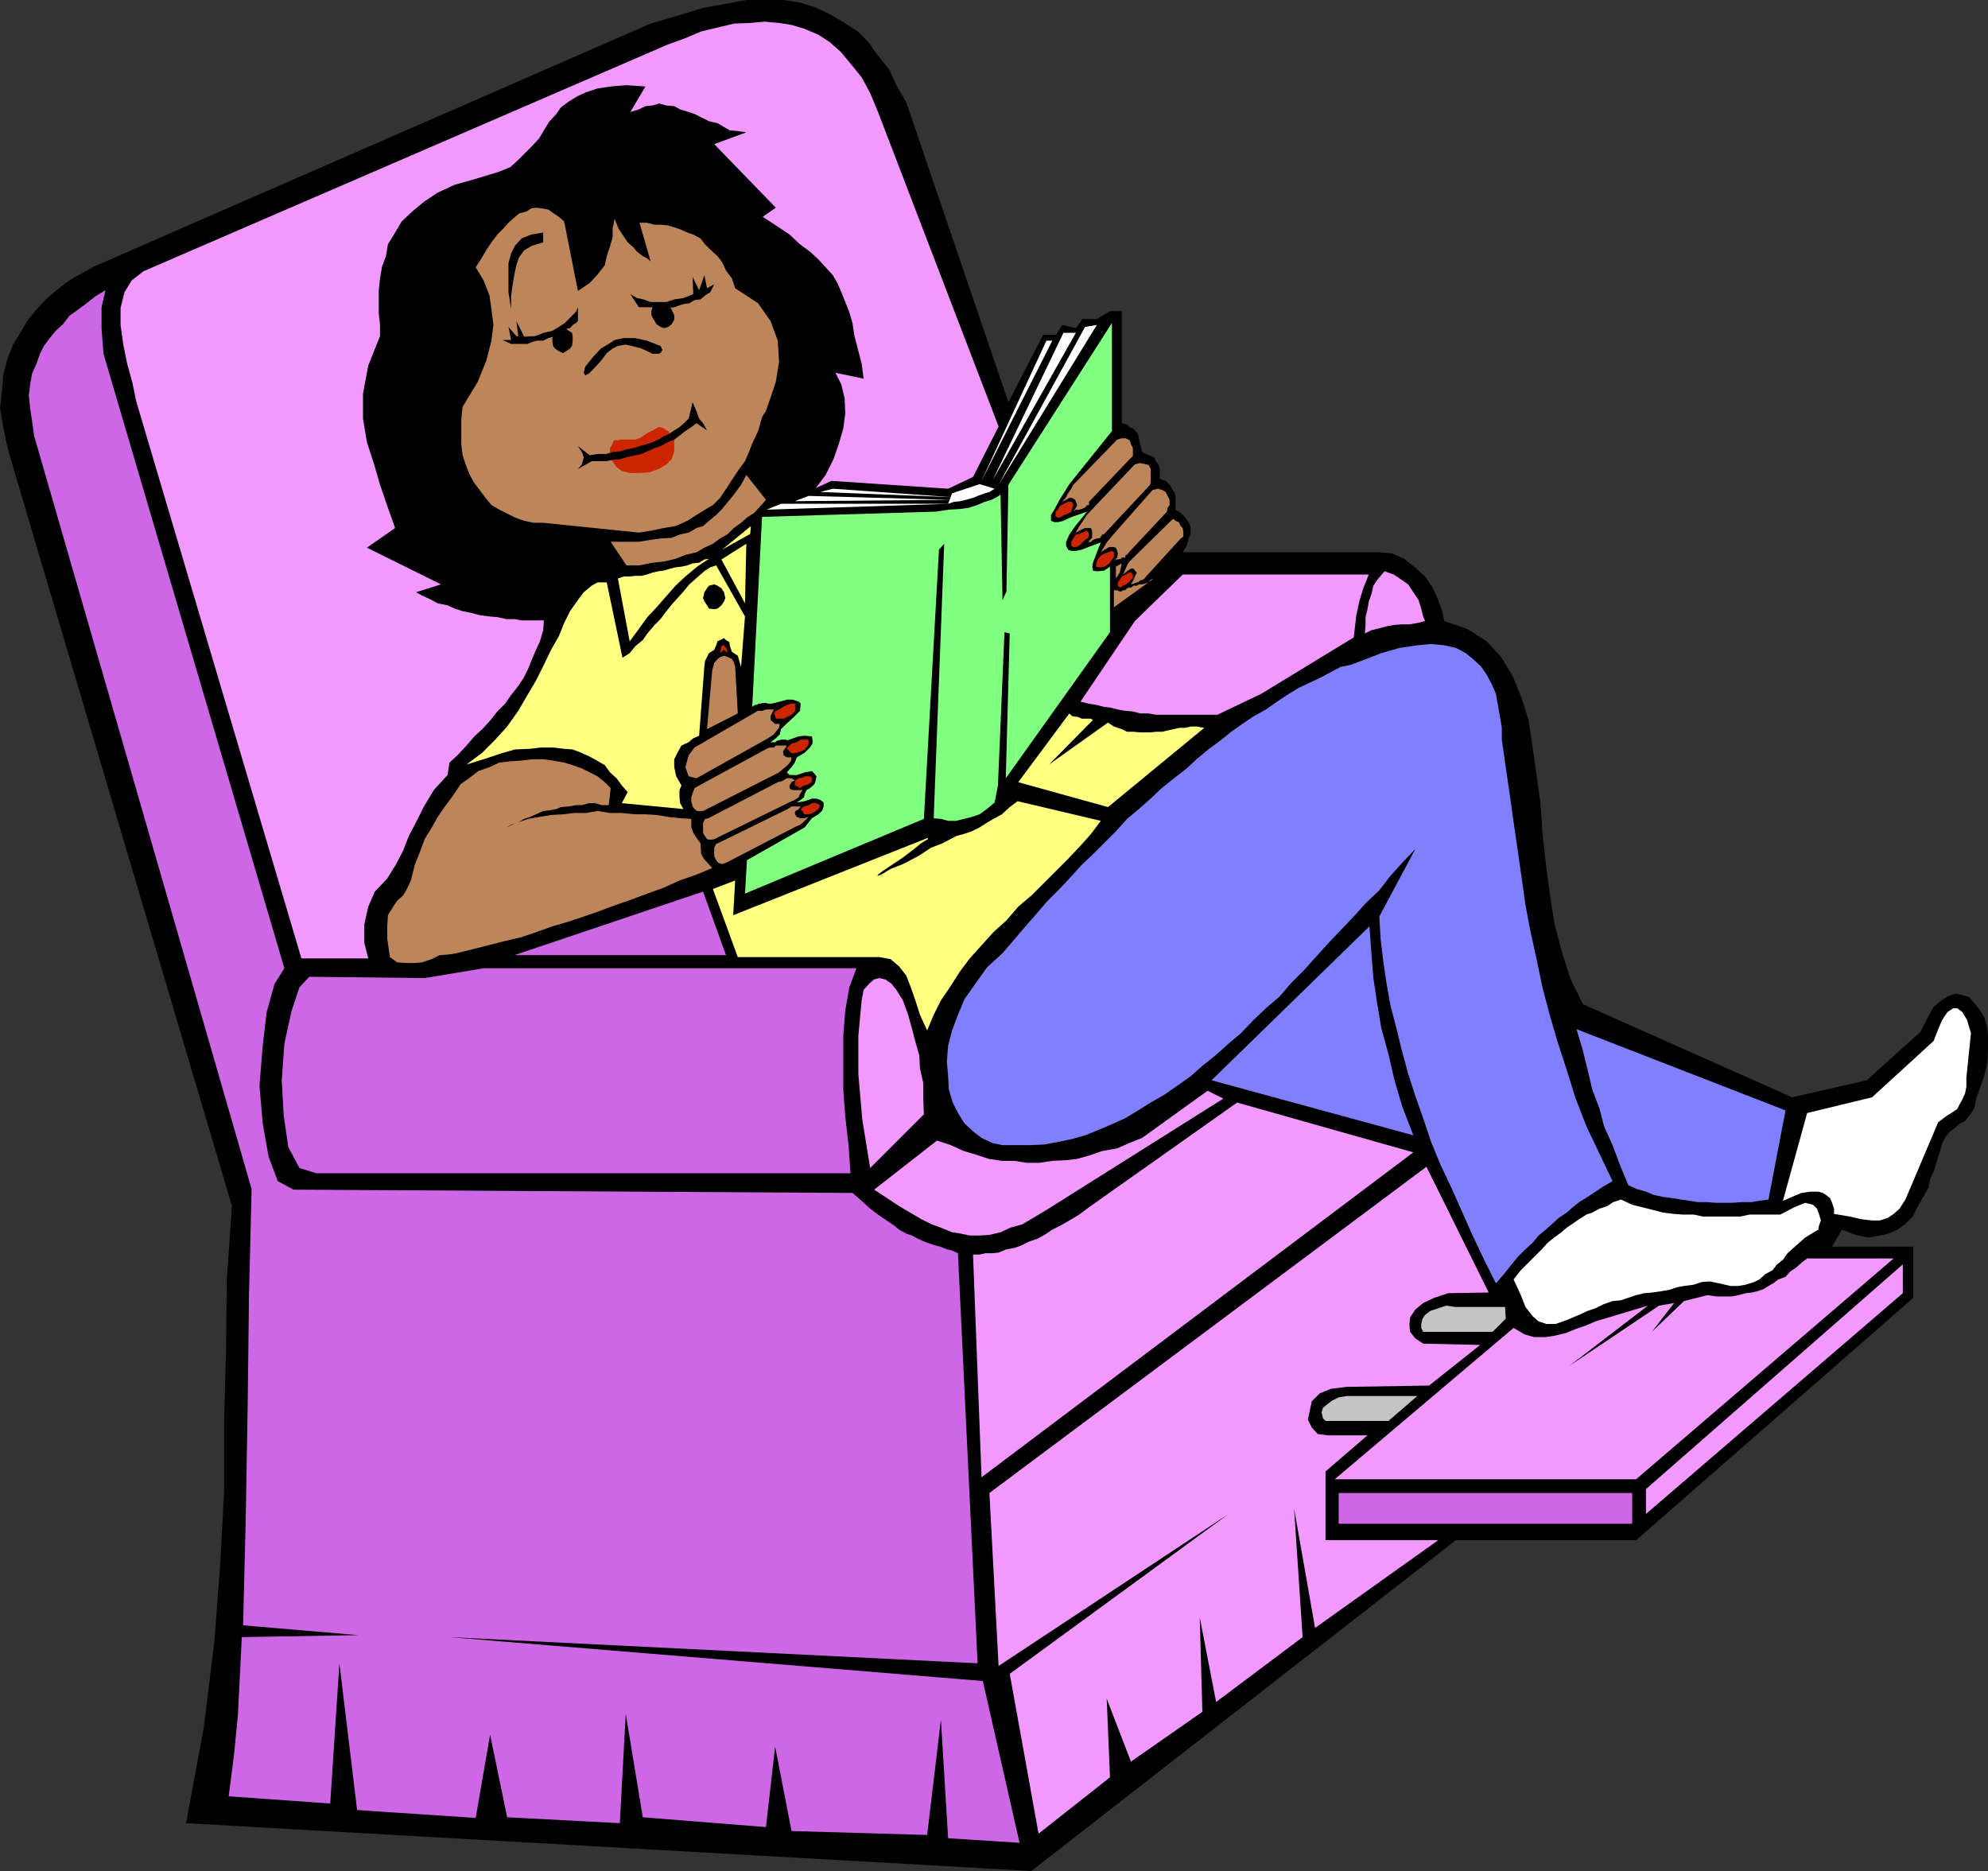 <?xml version="1.0" encoding="UTF-8" standalone="no"?>
<svg
   version="1.0"
   width="129.724mm"
   height="122.096mm"
   id="svg66"
   sodipodi:docname="Reading Book 3.wmf"
   xmlns:inkscape="http://www.inkscape.org/namespaces/inkscape"
   xmlns:sodipodi="http://sodipodi.sourceforge.net/DTD/sodipodi-0.dtd"
   xmlns="http://www.w3.org/2000/svg"
   xmlns:svg="http://www.w3.org/2000/svg">
  <rect width="100%" height="100%" fill="#333333" stroke="none"/>
  <sodipodi:namedview
     id="namedview66"
     pagecolor="#ffffff"
     bordercolor="#000000"
     borderopacity="0.25"
     inkscape:showpageshadow="2"
     inkscape:pageopacity="0.0"
     inkscape:pagecheckerboard="0"
     inkscape:deskcolor="#d1d1d1"
     inkscape:document-units="mm" />
  <defs
     id="defs1">
    <pattern
       id="WMFhbasepattern"
       patternUnits="userSpaceOnUse"
       width="6"
       height="6"
       x="0"
       y="0" />
  </defs>
  <path
     style="fill:#000000;fill-opacity:1;fill-rule:evenodd;stroke:none"
     d="M 3.232,115.205 1.778,110.034 0.808,105.349 0,100.663 0.485,96.3 0.808,92.584 1.778,88.706 l 1.454,-3.716 1.778,-2.908 1.939,-3.232 2.101,-2.585 2.262,-2.424 2.424,-2.101 2.424,-1.939 2.262,-1.454 2.747,-1.454 1.939,-1.131 L 160.469,5.817 167.094,3.878 173.397,1.939 178.891,0.969 184.062,0 h 4.848 4.363 l 4.202,0.646 3.878,1.293 3.717,1.777 3.232,1.939 3.232,2.101 2.586,2.585 2.424,3.393 2.747,3.393 1.778,3.878 2.424,4.201 25.21,74.002 8.565,-16.642 h 3.232 l 1.454,-2.424 3.394,0.808 1.616,-2.262 h 3.555 l 3.232,-1.939 h 2.909 v 27.63 l 1.293,0.323 0.646,0.646 0.808,0.323 0.485,0.485 0.808,0.969 0.162,0.969 0.323,1.454 0.485,1.939 0.97,0.485 1.131,0.485 0.808,0.323 0.485,0.969 0.646,0.808 0.323,1.131 v 0.969 1.454 l 1.454,0.485 0.97,0.969 0.485,0.808 0.808,1.293 0.162,0.969 v 1.131 0.969 0.969 l 1.293,0.808 0.97,0.969 0.97,1.293 0.485,1.131 v 1.777 l -0.485,1.131 -0.485,1.777 -0.97,1.616 h 48.48 l 3.232,0.323 2.909,1.293 2.424,1.939 2.747,2.424 1.939,2.908 1.293,2.908 0.97,2.747 0.485,2.424 5.656,1.939 4.848,3.07 3.555,3.878 2.909,4.847 2.101,5.17 1.778,5.655 0.97,6.625 0.97,6.786 0.97,6.948 0.485,7.271 0.808,7.433 0.97,7.433 1.131,7.271 1.778,6.948 2.262,7.109 3.07,6.14 51.55,22.944 18.422,-4.201 13.251,-11.957 1.616,-3.232 1.616,-2.908 1.939,-1.616 1.454,-0.969 1.939,-0.646 1.778,0.323 1.616,0.485 1.293,1.454 1.293,1.616 1.131,1.777 0.808,2.747 0.162,2.424 v 2.908 l -0.162,3.393 -0.808,3.232 -1.131,3.232 -0.808,2.262 -0.485,2.424 -0.97,1.454 -1.293,1.616 -1.454,0.808 -1.131,0.969 -1.293,0.969 -0.97,1.293 -0.808,1.454 -0.485,1.939 -0.646,1.939 -0.808,2.747 -0.97,2.101 -0.485,2.262 -1.454,2.585 -1.293,2.262 -1.131,2.262 -1.778,1.777 -1.939,1.454 -2.262,0.969 -2.101,0.485 -2.909,0.485 -3.07,-0.646 -3.394,-1.293 -2.424,4.201 h 20.038 v 12.603 l -68.357,59.784 H 359.075 L 254.358,461.465 45.894,449.67 50.258,426.08 52.843,405.075 54.298,386.17 55.267,367.912 V 350.462 l 0.485,-17.289 0.162,-17.127 1.293,-18.581 z"
     id="path1" />
  <path
     style="fill:#cd67e6;fill-opacity:1;fill-rule:evenodd;stroke:none"
     d="M 8.403,107.449 7.918,103.894 7.434,100.663 7.11,97.593 7.434,94.846 7.918,92.099 l 0.97,-2.101 0.97,-2.747 0.97,-1.939 1.454,-1.939 1.454,-1.777 1.778,-1.616 1.616,-2.101 2.262,-1.616 1.939,-1.454 2.262,-1.777 2.424,-1.454 -0.97,4.201 v 5.332 l 0.485,6.14 1.939,6.625 42.662,144.935 -2.424,3.878 -1.939,6.948 -0.97,8.24 -0.808,9.856 0.808,9.371 1.454,8.24 2.262,5.978 3.878,2.1 137.845,0.808 2.262,1.939 2.101,1.939 1.939,1.454 2.101,1.454 1.939,1.293 1.131,0.969 1.778,0.969 1.454,0.485 1.454,0.808 1.454,0.646 1.293,0.485 1.454,0.485 1.293,0.323 1.616,0.646 1.293,0.323 1.454,0.646 4.848,101.148 -130.411,-6.463 131.704,10.826 9.05,39.91 -17.614,-1.131 -1.778,-29.246 -3.394,28.438 -33.451,-0.969 -4.04,-20.843 -2.262,19.874 -30.381,-2.424 -4.202,-25.529 -1.454,26.983 -27.795,-1.454 -4.202,-20.359 -3.555,20.52 -29.25,-1.939 -4.363,-36.193 -2.262,34.578 -25.048,-1.777 1.293,-10.018 0.97,-9.856 0.485,-9.371 0.485,-10.018 28.765,-0.485 -28.442,-2.424 0.646,-26.014 0.485,-27.953 0.323,-27.468 0.646,-26.176 z"
     id="path2" />
  <path
     style="fill:#f299ff;fill-opacity:1;fill-rule:evenodd;stroke:none"
     d="m 123.139,42.333 2.747,-1.131 1.939,-1.777 1.939,-1.939 1.454,-1.454 1.778,-1.939 1.131,-1.939 1.293,-2.101 1.778,-1.939 1.131,-1.616 1.939,-1.454 2.101,-1.293 2.101,-0.969 2.909,-0.969 3.232,-0.485 3.878,-0.323 4.686,0.323 -3.717,6.302 2.101,-0.646 1.616,-0.808 1.778,-0.162 1.616,-0.485 1.778,0.485 1.939,0.162 1.454,0.808 2.101,0.646 1.454,0.485 1.616,0.808 1.939,0.969 2.101,0.485 1.616,0.969 1.454,0.808 1.939,0.162 2.101,0.323 -7.918,2.908 15.19,15.673 -3.232,2.262 3.232,2.101 3.394,2.262 2.586,2.424 2.424,1.777 2.101,1.939 1.778,1.939 1.778,1.939 1.131,1.939 0.97,2.262 0.97,2.424 0.97,2.424 0.808,2.747 0.485,3.232 0.808,3.07 0.97,3.716 0.485,3.716 -6.949,-1.454 1.454,2.908 0.808,3.393 0.162,3.716 -0.485,3.716 -1.131,3.878 -1.293,3.716 -1.939,3.878 -2.424,3.232 3.878,-1.777 28.765,1.939 6.141,-2.908 6.302,-12.441 -29.734,-77.557 -1.939,-4.686 -2.101,-3.878 -2.747,-3.393 -2.424,-2.908 -2.747,-2.424 -2.747,-1.777 -3.394,-1.454 -3.232,-0.969 -3.07,-0.485 -3.555,-0.323 -3.555,0.323 -4.04,0.162 -4.04,0.969 -4.04,0.969 -4.202,1.777 -4.04,1.454 -129.28,55.906 -2.909,2.262 -1.778,2.908 -0.97,3.878 v 4.201 l 0.646,4.686 0.97,4.847 1.293,4.686 0.97,4.686 40.723,137.341 h 16.483 l -0.97,-3.878 v -4.524 l 0.97,-4.363 1.616,-3.716 3.07,-3.232 2.101,-3.393 1.778,-3.393 1.454,-3.716 1.778,-3.393 1.939,-3.878 2.424,-4.039 3.394,-3.716 0.485,-3.07 1.939,-1.777 2.262,-2.424 1.939,-2.262 1.939,-1.777 1.939,-2.101 1.778,-2.262 1.939,-1.939 1.454,-2.101 1.778,-2.262 1.293,-1.939 1.131,-2.262 0.97,-2.424 0.97,-2.262 0.97,-2.101 0.808,-2.747 0.162,-2.424 h -1.616 -1.778 -2.101 l -1.778,-0.323 h -1.939 l -2.262,-0.485 -1.939,-0.162 -2.424,-0.323 -1.778,-0.485 -2.424,-0.485 -1.939,-0.646 -1.778,-0.808 -2.424,-0.485 -1.778,-0.969 -2.101,-0.969 -1.454,-0.808 6.141,-1.939 -18.261,-9.048 6.949,-4.847 -1.778,-5.009 -1.939,-5.655 -1.454,-5.009 -1.778,-5.494 -0.97,-5.817 v -6.14 l 1.293,-6.948 2.909,-7.271 v -2.747 l -0.323,-2.908 v -2.747 -2.747 l 0.323,-3.07 0.485,-2.908 0.97,-2.585 0.485,-2.908 1.778,-2.908 1.616,-2.747 2.586,-2.424 2.909,-2.424 3.394,-2.262 4.202,-1.939 5.171,-1.454 z"
     id="path3" />
  <path
     style="fill:#bd855a;fill-opacity:1;fill-rule:evenodd;stroke:none"
     d="m 117.321,65.924 1.454,-2.262 1.131,-1.939 1.293,-1.939 1.454,-1.939 1.454,-1.454 1.293,-1.454 1.454,-1.293 1.131,-0.969 1.778,-0.485 1.293,-0.808 1.131,-0.162 1.293,0.162 1.778,0.323 1.131,0.808 1.454,0.969 1.293,1.131 3.394,17.127 2.909,-1.939 1.939,-2.101 1.778,-2.262 0.485,-2.262 0.808,-2.424 0.646,-2.262 v -2.101 l 0.485,-2.424 0.97,2.424 1.293,1.939 0.97,1.454 1.454,1.293 0.808,0.969 1.454,1.131 0.97,0.485 0.97,0.808 -2.747,-9.533 h 1.778 l 1.939,0.485 h 1.454 l 1.778,0.162 1.616,0.485 1.454,0.485 1.778,0.808 1.454,0.485 1.778,0.969 1.131,1.454 1.293,1.293 1.778,1.616 1.131,1.454 0.97,2.101 1.454,1.939 0.808,2.424 5.656,3.716 3.07,4.363 1.778,4.847 0.323,5.17 -0.808,5.009 -1.293,3.878 -1.131,3.232 -0.97,1.616 -0.97,3.393 -1.454,3.07 -0.808,2.101 -0.97,2.262 -1.454,1.939 -1.293,1.939 -1.454,2.262 -1.939,2.908 -1.778,1.777 -1.939,1.131 -2.101,1.293 -2.262,1.454 -2.909,1.293 -2.909,0.485 -3.07,0.646 -3.07,0.485 -23.594,-2.424 h -2.424 l -2.262,-0.485 -2.262,-0.808 -1.939,-0.969 -1.939,-0.969 -1.939,-1.131 -1.454,-1.777 -1.454,-1.939 -1.454,-1.939 -0.97,-1.777 -0.97,-2.424 -0.808,-2.424 -0.323,-2.747 v -2.747 -3.393 l 0.323,-3.07 3.717,-6.14 2.101,-5.17 1.293,-5.009 0.485,-3.878 -0.485,-3.878 -0.485,-3.393 -1.454,-3.716 z"
     id="path4" />
  <path
     style="fill:#000000;fill-opacity:1;fill-rule:evenodd;stroke:none"
     d="m 139.622,81.112 0.646,0.485 0.808,0.485 0.162,0.969 v 0.969 l -0.162,1.293 -0.485,0.646 -0.97,0.646 -0.808,0.485 -0.97,-0.485 -0.97,-0.646 -0.485,-0.646 -0.162,-1.293 v -0.162 -0.485 l 0.162,-0.323 -1.131,0.323 -1.293,0.646 h -1.454 l -1.293,0.323 -1.131,0.485 h -1.454 -1.293 -1.293 l -2.101,-0.969 h 2.101 l -0.646,-3.232 1.939,2.262 h 0.485 l -0.485,-3.716 1.939,3.878 2.747,-0.162 2.101,-0.808 2.101,-0.485 1.616,-0.969 1.454,-0.969 1.293,-1.293 1.454,-1.454 0.485,-1.131 v 3.393 l -0.485,0.485 -0.808,0.485 -0.646,0.808 z"
     id="path5" />
  <path
     style="fill:#000000;fill-opacity:1;fill-rule:evenodd;stroke:none"
     d="m 160.953,75.78 -0.323,0.969 v 0.969 l 0.323,0.646 0.485,0.808 0.485,0.808 0.97,0.646 0.97,0.323 0.97,-0.323 0.808,-0.646 0.646,-1.131 v -1.131 l -0.485,-0.969 -0.162,-0.485 -0.323,-0.323 h -0.485 l 1.454,-0.162 1.293,-0.485 1.131,-0.323 1.293,-0.162 1.293,-0.808 1.454,-0.162 1.131,-0.969 1.293,-0.808 0.97,-1.939 -1.778,0.969 -0.646,-3.232 -1.293,3.716 -1.616,-3.232 0.162,4.201 -2.424,0.969 -2.262,0.323 -1.939,0.646 h -1.939 -1.939 l -1.778,-0.646 -1.616,-0.323 -1.616,-0.969 2.101,3.232 h 0.97 0.646 0.97 z"
     id="path6" />
  <path
     style="fill:#000000;fill-opacity:1;fill-rule:evenodd;stroke:none"
     d="m 133.966,57.36 v 2.424 l -2.747,0.808 -1.939,1.131 -1.293,1.777 -0.646,1.939 -0.485,2.262 -0.485,2.908 -0.323,2.424 v 3.232 l -0.646,-4.201 v -3.716 -3.393 l 0.646,-2.424 0.97,-1.939 1.616,-1.777 2.424,-0.969 z"
     id="path7" />
  <path
     style="fill:#000000;fill-opacity:1;fill-rule:evenodd;stroke:none"
     d="m 144.309,90.483 1.939,-2.424 1.939,-2.101 1.939,-1.131 1.454,-0.969 2.262,-0.485 h 2.747 l 2.909,0.646 3.394,1.293 0.485,0.969 -0.485,0.808 -0.485,0.162 h -1.454 l -2.747,-1.293 -2.424,-0.646 -1.454,-0.323 -1.939,0.323 -1.293,0.646 -1.454,1.131 -1.454,1.939 -1.939,2.101 -0.97,0.969 -0.97,0.485 -0.323,-0.646 z"
     id="path8" />
  <path
     style="fill:#cc2600;fill-opacity:1;fill-rule:evenodd;stroke:none"
     d="m 166.286,108.095 v 3.232 l -0.646,1.939 -1.293,1.293 -1.939,1.131 -2.262,0.808 -2.424,0.162 h -2.424 l -1.939,-0.485 -1.293,-0.969 -1.939,-2.747 0.323,-0.969 v -0.969 l 0.646,-1.131 0.323,-0.808 h 0.646 0.485 l 0.323,-0.162 h 0.646 0.97 0.808 0.485 0.97 l 0.808,-0.323 h 0.162 l 0.808,-0.485 0.162,-0.162 0.485,-0.323 0.485,-0.323 1.293,-0.646 1.454,-0.808 h 0.162 0.323 l 0.808,0.323 0.646,0.485 0.485,0.162 0.485,0.808 0.485,0.323 z"
     id="path9" />
  <path
     style="fill:#000000;fill-opacity:1;fill-rule:evenodd;stroke:none"
     d="m 142.531,110.034 2.909,2.262 1.939,-0.323 h 2.101 l 1.616,-0.485 1.778,-0.162 1.616,-0.485 1.778,-0.323 1.454,-0.485 1.778,-0.485 1.454,-0.485 1.454,-0.646 1.293,-0.808 1.131,-0.485 1.454,-0.969 1.293,-0.808 1.131,-0.969 1.131,-1.131 0.97,-4.039 0.97,2.262 0.646,1.777 0.97,1.131 0.97,1.777 -2.586,-1.777 -1.293,0.969 -1.454,0.969 -1.454,1.131 -1.293,0.969 -1.616,0.646 -1.778,0.969 -1.454,0.485 -1.778,0.808 -1.454,0.646 -1.616,0.323 -2.101,0.485 -1.616,0.485 -1.778,0.162 -1.616,0.323 h -1.778 -1.778 l -3.394,1.939 0.97,-1.131 0.485,-1.777 -0.485,-1.293 z"
     id="path10" />
  <path
     style="fill:#bd855a;fill-opacity:1;fill-rule:evenodd;stroke:none"
     d="m 150.611,133.625 h 3.717 3.232 l 2.909,-0.485 2.424,-0.323 2.747,-0.162 1.939,-0.808 2.262,-0.485 1.939,-1.131 1.616,-0.485 1.454,-1.293 1.778,-1.454 1.454,-1.454 1.454,-1.777 1.454,-1.777 1.778,-2.424 1.293,-2.424 4.848,6.14 -1.293,1.454 -1.616,1.777 -1.778,1.131 -1.454,1.293 -1.778,1.293 -1.454,1.454 -1.939,1.131 -1.778,1.293 -2.101,0.969 -1.939,1.131 -2.747,0.646 -2.424,0.969 -2.747,0.646 -2.909,0.323 -3.232,0.646 h -3.232 z"
     id="path11" />
  <path
     style="fill:#ffff80;fill-opacity:1;fill-rule:evenodd;stroke:none"
     d="m 149.641,143.642 3.878,18.581 1.778,-1.131 1.454,-1.777 1.778,-1.454 1.131,-1.616 1.778,-2.1 1.454,-1.454 1.454,-1.939 1.293,-1.616 1.454,-1.616 1.454,-1.616 1.454,-1.777 1.293,-1.131 1.454,-1.293 1.131,-0.969 1.293,-0.808 1.454,-0.485 7.11,12.603 -0.97,12.441 -0.808,-2.747 -1.454,-0.969 -0.485,-1.454 -0.162,-0.969 -0.808,-0.485 -0.485,-0.485 -0.97,0.485 -0.646,0.323 -0.323,0.969 -0.485,1.131 -1.293,0.808 -0.485,0.969 -0.485,0.969 -0.162,1.293 -1.293,17.127 -1.454,0.646 -1.131,0.969 -1.778,0.808 -0.97,1.777 -0.808,1.616 v 1.939 l 0.485,2.262 1.293,2.262 -0.485,1.131 v 1.777 l 0.162,1.454 0.808,1.454 -15.19,-1.454 1.454,-2.747 -1.454,-1.616 -1.293,-1.777 -1.616,-1.454 -1.293,-1.777 -1.939,-1.131 -1.778,-0.969 -2.101,-0.969 -2.101,-0.808 -2.101,-0.162 -2.747,-0.323 h -2.909 l -2.747,0.323 -3.717,0.162 -3.394,0.969 -4.363,1.454 -4.202,1.293 3.878,-2.908 3.232,-3.232 2.909,-3.232 2.747,-3.878 2.262,-3.878 2.101,-3.555 1.939,-3.878 1.778,-3.716 1.939,-3.393 1.293,-3.232 1.454,-2.908 1.939,-2.747 1.454,-1.939 1.939,-1.616 1.454,-0.808 z"
     id="path12" />
  <path
     style="fill:#ffff80;fill-opacity:1;fill-rule:evenodd;stroke:none"
     d="m 152.389,142.673 1.454,-0.485 h 1.454 l 1.293,-0.162 h 1.616 l 1.293,-0.323 1.454,-0.485 1.454,-0.323 1.293,-0.162 1.616,-0.485 1.293,-0.323 1.454,-0.162 1.454,-0.323 1.293,-0.485 1.616,-0.162 1.293,-0.808 1.131,-0.162 -2.909,1.939 -2.909,2.424 -2.424,2.262 -2.262,2.585 -2.424,2.747 -2.262,2.424 -2.101,2.908 -2.262,3.07 z"
     id="path13" />
  <path
     style="fill:#bd855a;fill-opacity:1;fill-rule:evenodd;stroke:none"
     d="m 113.605,193.408 2.262,-1.616 2.101,-1.616 2.747,-0.969 2.424,-1.131 2.909,-0.323 2.586,-0.162 2.586,-0.323 h 2.747 l 2.424,0.323 2.747,0.485 2.101,0.646 2.262,0.808 1.939,0.969 1.939,0.969 1.778,1.454 1.454,1.454 -0.485,4.201 h -1.778 l -1.616,-0.485 h -1.454 l -1.778,0.485 h -1.454 l -1.778,0.323 -1.939,0.162 -1.131,0.485 -1.778,0.323 -1.454,0.162 -1.778,0.808 -1.454,0.646 -1.454,0.485 -1.454,0.808 -1.778,0.646 -1.131,0.646 2.424,-1.131 2.909,-0.969 2.747,-0.485 2.909,-0.485 2.909,-0.162 2.747,-0.323 h 2.909 l 2.909,-0.485 3.07,0.485 h 2.909 l 3.232,0.323 h 2.586 l 2.747,0.162 2.909,0.485 2.909,0.323 2.747,0.162 v 2.101 l 0.485,1.293 0.808,1.293 0.97,1.293 0.162,2.585 0.485,0.969 0.485,0.646 1.778,1.939 -3.878,1.616 -4.202,1.454 -3.878,1.777 -4.04,1.454 -3.878,1.454 -3.717,1.293 -4.363,1.616 -3.717,1.293 -3.878,1.293 -3.878,1.131 -4.04,1.454 -3.878,1.293 -4.202,0.969 -3.717,0.969 -3.878,0.969 -3.878,0.969 -1.939,0.323 -2.262,0.162 -1.939,0.969 -2.424,0.808 -1.778,0.162 h -1.939 l -2.424,-0.162 -1.778,-1.293 -0.646,-4.524 v -3.232 l 0.162,-2.585 1.293,-2.101 0.97,-1.454 1.454,-1.293 0.97,-1.616 0.97,-2.101 0.97,-3.878 1.293,-3.232 1.131,-3.07 1.778,-2.908 1.454,-2.585 1.778,-2.585 1.939,-2.585 z"
     id="path14" />
  <path
     style="fill:#80ff80;fill-opacity:1;fill-rule:evenodd;stroke:none"
     d="m 246.763,121.991 0.485,26.014 0.97,-2.101 0.485,-26.337 25.533,-39.91 V 106.318 l -10.504,13.088 -2.424,3.878 -1.293,2.424 -0.808,1.293 v 1.454 l 0.808,0.323 h 0.97 l 1.293,-0.323 0.97,-0.485 1.131,-0.485 3.717,-1.293 -2.909,3.555 -1.454,2.101 -0.808,1.777 v 0.969 l 0.485,0.969 0.808,0.323 h 1.131 l 1.454,-0.323 1.616,-0.646 3.07,-1.131 -0.97,2.424 -0.485,1.293 -0.485,1.293 -0.162,0.969 0.162,0.969 0.808,0.162 h 0.485 l 1.454,-0.162 1.454,-0.969 v 16.158 l -25.694,36.032 0.97,-35.709 -1.293,-0.323 -1.616,37.809 -0.808,4.201 -1.939,1.616 -1.778,1.293 -1.939,0.646 -1.939,0.485 -1.939,0.485 h -1.939 l -1.778,-0.485 -1.778,-0.162 2.586,-67.701 -1.293,1.454 -3.717,66.408 -44.117,18.42 0.485,-8.24 14.221,-8.079 1.778,-2.262 1.616,-0.969 0.97,-0.969 0.323,-0.969 v -0.969 l -0.808,-0.646 -0.97,-0.323 h -1.131 l -1.778,0.646 -1.939,0.323 0.97,-0.646 0.808,-0.646 0.162,-0.808 0.485,-0.969 0.808,-0.485 1.131,-0.969 0.323,-0.969 0.162,-0.969 -0.485,-0.646 -0.646,-0.646 -1.778,0.323 -1.939,0.646 h -1.778 l -0.646,-0.646 0.646,-0.808 0.485,-0.485 0.808,-1.131 0.485,-1.293 1.939,-1.131 1.293,-1.293 0.646,-0.969 V 182.421 l -0.162,-0.808 -1.778,-0.162 -1.454,0.162 -2.747,0.969 -0.485,-0.162 h -0.485 -0.646 l -0.485,0.162 h -0.323 l -0.646,0.485 h -0.323 -0.808 l 1.293,-0.969 0.97,-0.969 0.323,-1.293 1.131,-1.131 2.262,-2.101 1.293,-1.293 0.162,-1.777 -0.485,-0.485 -1.454,-0.485 h -1.454 l -1.778,0.485 -1.939,0.485 h -0.97 l -0.485,-0.162 h -0.808 l -0.485,0.162 h -0.485 l -0.485,0.323 h -0.485 l -0.646,0.485 2.424,-46.857 42.824,-1.293 3.232,-0.485 2.747,-0.162 2.262,-0.323 1.939,-0.646 1.939,-0.808 1.616,-0.485 1.293,-0.646 z"
     id="path15" />
  <path
     style="fill:#bd855a;fill-opacity:1;fill-rule:evenodd;stroke:none"
     d="m 175.659,165.294 0.485,-1.777 0.808,-0.969 0.646,-0.485 0.97,-0.323 0.97,0.323 0.97,0.485 0.485,0.808 0.323,1.131 0.646,11.472 -7.595,3.878 z"
     id="path16" />
  <path
     style="fill:#cc2600;fill-opacity:1;fill-rule:evenodd;stroke:none"
     d="m 179.537,161.093 -0.97,-0.808 -0.97,0.808 0.323,-1.777 0.646,-0.162 0.485,0.646 z"
     id="path17" />
  <path
     style="fill:#bd855a;fill-opacity:1;fill-rule:evenodd;stroke:none"
     d="m 171.296,184.36 15.352,-8.887 0.323,-0.162 h 0.646 0.485 l 0.808,-0.323 h 0.162 0.808 0.162 0.808 l -0.808,1.616 v 0.969 l 1.131,0.969 h 1.131 l -0.162,0.969 -0.808,0.969 -0.485,0.646 -1.454,0.969 -17.614,9.856 -1.939,-0.485 -0.808,-2.262 0.808,-2.908 z"
     id="path18" />
  <path
     style="fill:#bd855a;fill-opacity:1;fill-rule:evenodd;stroke:none"
     d="m 172.427,193.731 16.645,-9.048 0.808,-0.323 h 0.485 0.485 l 0.485,-0.485 h 0.808 0.485 0.646 0.808 l -0.97,1.454 0.162,0.969 0.808,0.485 h 1.131 l -0.162,0.969 -0.808,0.969 -0.97,0.808 -1.131,0.969 -18.746,9.533 h -1.454 l -0.646,-0.485 -0.485,-0.646 -0.323,-1.293 v -0.969 l 0.323,-0.969 0.485,-1.293 z"
     id="path19" />
  <path
     style="fill:#bd855a;fill-opacity:1;fill-rule:evenodd;stroke:none"
     d="m 174.689,201.81 17.13,-8.887 0.485,-0.162 h 0.323 l 0.646,-0.323 0.808,-0.485 h 0.162 0.808 0.162 l 0.808,0.485 -0.808,0.485 -0.485,0.808 v 0.646 l 0.323,0.323 0.485,0.162 h 0.646 0.808 0.97 l -0.646,0.969 -0.323,0.808 -0.97,0.646 -0.808,0.323 -19.069,9.371 -0.97,0.162 -0.808,-0.162 -0.646,-0.969 -0.323,-0.646 v -1.293 -1.131 l 0.485,-0.969 z"
     id="path20" />
  <path
     style="fill:#bd855a;fill-opacity:1;fill-rule:evenodd;stroke:none"
     d="m 177.113,207.95 17.13,-8.402 0.97,-0.646 h 0.808 0.485 0.97 l -0.485,0.646 -0.808,0.485 -0.162,0.485 0.162,0.485 0.323,0.485 0.808,0.323 h 0.97 l 1.131,-0.323 -0.97,0.969 -0.485,0.485 -0.646,0.485 -0.808,0.323 -17.453,9.048 -0.97,0.323 -0.97,-0.323 -0.485,-0.646 -0.485,-0.969 v -1.131 -0.969 l 0.485,-0.969 z"
     id="path21" />
  <path
     style="fill:#cc2600;fill-opacity:1;fill-rule:evenodd;stroke:none"
     d="m 193.112,174.342 0.97,-0.485 0.97,-0.323 h 0.97 l 0.162,0.808 v 0.646 l -0.162,0.485 -0.808,0.808 -0.97,0.485 -0.97,0.485 h -0.97 -0.97 l -0.162,-0.646 -0.323,-0.646 0.485,-0.646 0.808,-0.323 z"
     id="path22" />
  <path
     style="fill:#cc2600;fill-opacity:1;fill-rule:evenodd;stroke:none"
     d="m 196.505,183.067 0.97,-0.646 h 0.97 0.808 l 0.162,0.162 v 0.808 l -0.162,0.485 -0.808,0.969 -0.97,0.485 -0.97,0.323 -0.97,0.162 -0.485,-0.162 -0.808,-0.808 -0.162,-0.485 0.646,-0.485 0.485,-0.485 z"
     id="path23" />
  <path
     style="fill:#cc2600;fill-opacity:1;fill-rule:evenodd;stroke:none"
     d="m 197.96,191.792 0.485,-0.323 h 0.97 0.323 l 0.485,0.323 v 0.162 0.808 l -0.808,0.646 -0.97,0.323 -0.485,0.162 -0.646,0.485 -0.808,-0.485 -0.485,-0.162 v -0.808 l 0.162,-0.485 0.808,-0.485 z"
     id="path24" />
  <path
     style="fill:#cc2600;fill-opacity:1;fill-rule:evenodd;stroke:none"
     d="m 199.414,198.579 0.808,-0.485 h 0.97 0.162 l 0.808,0.485 v 0.323 l -0.323,0.646 -0.646,0.485 -0.808,0.485 -0.97,0.323 h -0.485 -0.646 l -0.323,-0.808 -0.485,-0.162 0.485,-0.808 0.485,-0.162 z"
     id="path25" />
  <path
     style="fill:#000000;fill-opacity:1;fill-rule:evenodd;stroke:none"
     d="m 176.144,144.127 0.808,0.323 0.97,0.646 0.646,0.969 0.323,1.454 -0.323,0.808 -0.646,0.969 -0.97,0.808 -0.808,0.162 -1.293,-0.162 -0.485,-0.808 -0.646,-0.969 -0.323,-0.808 0.323,-1.454 0.646,-0.969 0.485,-0.646 z"
     id="path26" />
  <path
     style="fill:#ffff80;fill-opacity:1;fill-rule:evenodd;stroke:none"
     d="m 177.921,137.987 6.141,-3.878 -0.323,14.704 z"
     id="path27" />
  <path
     style="fill:#ffff80;fill-opacity:1;fill-rule:evenodd;stroke:none"
     d="m 185.193,129.747 -0.162,1.939 -6.949,3.878 z"
     id="path28" />
  <path
     style="fill:#cd67e6;fill-opacity:1;fill-rule:evenodd;stroke:none"
     d="m 76.275,240.912 28.442,0.323 14.544,-2.424 h 91.95 l -1.778,4.847 -0.97,5.655 -0.485,6.14 v 6.463 6.786 l 0.485,6.625 0.808,7.109 0.485,6.948 H 78.053 l -4.202,-1.293 -2.747,-5.17 -1.131,-7.756 -0.485,-8.725 0.646,-9.048 1.778,-8.079 1.939,-5.817 z"
     id="path29" />
  <path
     style="fill:#ffffff;fill-opacity:1;fill-rule:evenodd;stroke:none"
     d="m 192.627,124.253 h 41.37 l -44.925,1.454 z"
     id="path30" />
  <path
     style="fill:#ffffff;fill-opacity:1;fill-rule:evenodd;stroke:none"
     d="m 199.414,122.314 35.067,0.969 -38.461,0.323 z"
     id="path31" />
  <path
     style="fill:#ffffff;fill-opacity:1;fill-rule:evenodd;stroke:none"
     d="m 234.805,121.668 6.787,-2.262 3.717,1.131 -1.293,0.808 -1.131,0.323 -1.778,0.646 -1.131,0.485 -1.778,0.485 -1.293,0.323 -1.616,0.162 -1.454,0.485 z"
     id="path32" />
  <path
     style="fill:#ffffff;fill-opacity:1;fill-rule:evenodd;stroke:none"
     d="m 205.393,120.537 29.573,2.1 -32.643,-1.293 z"
     id="path33" />
  <path
     style="fill:#ffffff;fill-opacity:1;fill-rule:evenodd;stroke:none"
     d="m 267.609,80.627 2.909,-0.485 -24.24,39.425 z"
     id="path34" />
  <path
     style="fill:#ffffff;fill-opacity:1;fill-rule:evenodd;stroke:none"
     d="m 262.276,82.081 h 3.07 l -20.523,36.355 z"
     id="path35" />
  <path
     style="fill:#ffffff;fill-opacity:1;fill-rule:evenodd;stroke:none"
     d="m 258.075,84.02 h 1.454 l -17.614,34.901 z"
     id="path36" />
  <path
     style="fill:#bd855a;fill-opacity:1;fill-rule:evenodd;stroke:none"
     d="m 264.7,119.567 10.827,-11.149 1.131,-0.323 h 0.97 l 0.97,0.485 0.323,0.969 0.485,0.969 v 0.969 0.969 l -0.808,0.808 -10.019,10.503 v 0.808 h -0.485 l -0.485,0.646 h -0.162 l -0.646,0.323 -0.646,0.162 h -0.808 l -0.646,0.485 0.646,-0.969 0.323,-0.646 -0.323,-0.808 -0.162,-0.485 -0.808,-0.485 h -0.646 l -0.808,0.485 -0.97,0.485 0.97,-1.131 0.485,-0.969 0.808,-1.131 z"
     id="path37" />
  <path
     style="fill:#bd855a;fill-opacity:1;fill-rule:evenodd;stroke:none"
     d="m 268.094,127 11.797,-12.441 1.293,-0.323 1.454,0.323 0.646,0.162 0.485,0.969 v 0.969 0.969 0.969 l -0.162,0.969 -11.312,12.118 -0.485,0.162 -0.323,0.485 -0.162,0.323 -0.808,0.162 h -0.162 l -0.808,0.323 -0.485,0.485 h -0.646 l 0.97,-0.969 v -0.969 -0.808 l -0.323,-0.646 h -0.646 -0.97 l -0.97,0.485 -1.131,0.646 0.808,-1.454 0.646,-0.969 0.646,-0.969 z"
     id="path38" />
  <path
     style="fill:#bd855a;fill-opacity:1;fill-rule:evenodd;stroke:none"
     d="m 268.094,127 11.797,-12.441 1.293,-0.323 1.454,0.323 0.646,0.162 0.485,0.969 v 0.969 0.969 0.969 l -0.162,0.969 -11.312,12.118 -0.485,0.162 -0.323,0.485 -0.162,0.323 -0.808,0.162 h -0.162 l -0.808,0.323 -0.485,0.485 h -0.646 l 0.97,-0.969 v -0.969 -0.808 l -0.323,-0.646 h -0.646 -0.97 l -0.97,0.485 -1.131,0.646 0.808,-1.454 0.646,-0.969 0.646,-0.969 z"
     id="path39" />
  <path
     style="fill:#bd855a;fill-opacity:1;fill-rule:evenodd;stroke:none"
     d="m 274.558,131.847 9.696,-10.987 1.293,-0.323 1.131,0.323 0.808,0.485 0.485,0.969 0.485,0.969 v 1.293 l -0.485,0.646 -0.162,0.969 -9.373,10.018 -0.485,0.646 h -0.323 l -0.162,0.646 h -0.808 l -0.162,0.323 -0.808,0.162 h -0.485 l -0.646,0.485 0.97,-0.969 0.162,-0.969 -0.162,-0.646 -0.323,-0.808 -0.646,-0.162 h -0.97 l -1.131,0.646 -0.97,0.646 0.808,-1.293 0.646,-1.131 0.808,-0.969 z"
     id="path40" />
  <path
     style="fill:#bd855a;fill-opacity:1;fill-rule:evenodd;stroke:none"
     d="m 279.568,137.502 9.211,-9.048 0.646,-0.485 0.485,0.485 0.808,0.323 0.485,0.969 0.485,0.485 0.162,1.131 v 0.969 l -0.646,0.485 -8.403,9.21 -0.162,0.162 -0.323,0.485 -0.485,0.323 -0.646,0.162 -0.485,0.485 h -0.323 l -0.808,0.323 -0.646,0.162 0.646,-1.131 0.323,-0.808 0.485,-0.969 -0.485,-0.485 -0.323,-0.485 h -0.646 l -0.97,0.646 -0.97,0.808 0.646,-1.454 0.323,-0.808 0.646,-0.969 z"
     id="path41" />
  <path
     style="fill:#cc2600;fill-opacity:1;fill-rule:evenodd;stroke:none"
     d="m 261.469,124.738 0.97,-0.485 0.97,-0.485 h 0.808 l 0.485,0.485 v 0.323 l -0.323,0.969 -0.162,0.646 -0.808,0.485 -0.97,0.323 -0.97,0.646 h -0.485 l -0.646,-0.162 v -0.808 -0.485 l 0.646,-0.646 z"
     id="path42" />
  <path
     style="fill:#cc2600;fill-opacity:1;fill-rule:evenodd;stroke:none"
     d="m 265.347,131.847 0.808,-0.162 0.808,-0.323 1.131,-0.485 0.323,0.485 0.162,0.485 -0.162,0.808 -0.808,0.485 -0.646,0.646 -0.808,0.808 -0.808,0.323 h -0.646 l -0.485,-0.323 v -0.485 -0.485 l 0.485,-0.808 z"
     id="path43" />
  <path
     style="fill:#cc2600;fill-opacity:1;fill-rule:evenodd;stroke:none"
     d="m 271.488,137.018 0.97,-0.485 0.808,-0.323 0.97,-0.323 0.485,0.323 v 0.646 0.646 l -0.485,0.485 -0.646,0.969 -1.131,0.808 -0.97,0.162 h -0.646 l -0.485,-0.162 v -0.323 -0.646 l 0.485,-0.969 z"
     id="path44" />
  <path
     style="fill:#cc2600;fill-opacity:1;fill-rule:evenodd;stroke:none"
     d="m 276.659,142.188 0.97,-0.485 0.808,-0.485 h 0.485 l 0.485,0.485 v 0.323 0.646 l -0.485,0.323 -0.485,0.646 -0.808,0.485 -0.646,0.323 -0.808,0.485 -0.485,-0.485 v -0.485 -0.323 l 0.485,-0.646 z"
     id="path45" />
  <path
     style="fill:#bd855a;fill-opacity:1;fill-rule:evenodd;stroke:none"
     d="m 275.204,139.765 1.454,-0.808 -0.485,2.262 -0.97,1.454 z"
     id="path46" />
  <path
     style="fill:#bd855a;fill-opacity:1;fill-rule:evenodd;stroke:none"
     d="m 274.72,145.581 h 0.808 l 0.646,0.323 h 0.323 l 0.485,-0.323 h 0.485 l 0.485,-0.485 0.485,-0.162 h 0.485 l 0.646,-0.485 h 0.808 l 0.485,-0.323 h 0.808 l 0.646,-0.162 0.97,-0.323 0.485,-0.646 0.808,-0.323 -9.858,7.109 z"
     id="path47" />
  <path
     style="fill:#ffff80;fill-opacity:1;fill-rule:evenodd;stroke:none"
     d="m 228.825,206.658 v 0.323 l -1.616,0.969 -1.778,1.454 -2.747,2.101 -2.424,1.616 -2.424,1.616 -1.293,0.969 -0.162,0.323 0.97,-0.323 2.424,-1.454 2.909,-1.131 3.717,-1.939 3.232,-2.101 2.909,-1.131 2.424,-1.293 0.97,-0.485 1.778,-0.485 1.939,-0.646 1.939,-0.969 1.778,-1.131 1.616,-0.969 2.101,-1.131 1.939,-1.777 1.939,-1.454 20.523,4.847 -2.424,3.232 -2.586,2.908 -3.07,3.232 -2.909,2.908 -3.232,3.232 -2.909,2.908 -3.232,2.747 -2.909,3.393 -3.232,2.908 -2.909,3.232 -2.909,3.232 -2.424,3.232 -2.262,3.555 -2.424,3.555 -1.778,3.555 -1.616,3.878 -1.778,-3.878 -1.131,-3.555 -1.131,-3.232 -1.131,-2.908 -1.778,-2.262 -2.101,-1.777 -2.747,-0.485 h -3.394 -31.512 l -6.141,-16.804 5.494,-2.101 -0.485,8.564 z"
     id="path48" />
  <path
     style="fill:#cd67e6;fill-opacity:1;fill-rule:evenodd;stroke:none"
     d="m 173.397,219.907 5.656,15.673 h -52.197 z"
     id="path49" />
  <path
     style="fill:#f299ff;fill-opacity:1;fill-rule:evenodd;stroke:none"
     d="m 212.504,246.729 0.485,-2.585 1.454,-1.616 1.131,-0.969 1.293,-0.323 1.454,0.323 1.454,0.969 1.293,1.616 1.616,2.585 1.293,3.555 0.97,3.555 0.808,3.07 0.97,3.393 0.162,3.232 0.808,3.555 v 3.555 l 0.162,4.201 -13.251,13.249 -1.939,-11.957 -0.97,-11.149 v -9.533 z"
     id="path50" />
  <path
     style="fill:#ffff80;fill-opacity:1;fill-rule:evenodd;stroke:none"
     d="m 263.731,175.958 0.646,0.646 0.808,0.162 h 0.485 l 1.131,0.485 h 0.646 0.646 0.97 l 0.485,0.323 -10.827,10.987 14.544,-10.341 1.454,0.969 1.939,0.646 1.293,0.646 h 1.616 l 1.616,0.162 h 1.454 1.131 l 1.293,-0.162 h 1.616 l 1.293,-0.323 1.454,-0.323 1.454,-0.323 h 1.293 l 1.616,-0.323 h 1.293 l 1.939,0.323 -23.755,19.551 -22.139,-6.14 z"
     id="path51" />
  <path
     style="fill:#f299ff;fill-opacity:1;fill-rule:evenodd;stroke:none"
     d="m 291.688,141.703 h 45.894 l -1.293,3.232 -0.97,3.07 -0.808,3.716 -0.646,5.494 -22.786,13.896 -10.827,5.17 h -2.747 -2.909 -2.747 -2.424 -2.262 -2.101 l -1.778,-0.323 h -2.101 l -1.778,-0.485 -1.939,-0.162 -1.778,-0.323 -1.939,-0.485 -1.454,-0.162 -1.939,-0.485 -1.939,-0.323 -1.939,-0.485 13.413,-19.874 z"
     id="path52" />
  <path
     style="fill:#8080ff;fill-opacity:1;fill-rule:evenodd;stroke:none"
     d="m 247.248,235.095 2.909,-3.393 2.747,-3.232 2.424,-2.747 2.909,-3.393 2.747,-2.747 2.747,-2.908 3.07,-3.393 2.586,-2.424 2.909,-2.908 2.909,-2.908 2.747,-3.07 2.909,-2.424 2.909,-2.585 2.747,-2.585 3.232,-2.585 2.909,-2.262 2.424,-2.262 2.909,-2.424 3.07,-2.262 2.586,-2.101 2.747,-1.939 2.909,-1.939 2.909,-1.616 2.747,-1.939 2.424,-1.616 2.909,-1.777 2.747,-1.293 2.424,-1.131 2.747,-1.454 2.424,-1.293 2.424,-0.485 2.586,-0.969 5.01,-1.939 4.525,-1.293 4.363,-0.646 3.394,-0.323 3.232,0.323 2.909,0.646 2.424,1.293 1.778,1.454 1.939,1.777 1.454,2.101 1.293,2.424 0.97,2.262 0.485,2.747 0.485,2.747 0.485,2.908 v 2.908 l 0.97,6.786 0.97,6.625 0.97,6.948 0.97,6.625 0.97,6.786 0.97,6.948 1.293,6.786 1.454,6.625 1.454,6.948 1.778,6.786 1.939,6.625 2.262,6.948 2.101,6.786 2.747,7.109 3.232,6.786 3.232,6.786 -2.262,1.293 -1.939,1.293 -1.939,1.293 -2.101,1.293 -1.616,1.293 -1.454,1.293 -1.939,1.293 -1.616,1.454 -1.616,1.454 -1.778,1.454 -1.454,1.777 -1.778,1.616 -1.939,1.939 -1.454,1.777 -1.939,2.424 -1.939,2.262 -2.909,-5.817 -2.909,-6.14 -2.586,-5.817 -2.586,-5.817 -2.747,-5.817 -2.262,-5.494 -1.939,-5.817 -1.939,-5.494 -1.778,-5.494 -1.616,-5.978 -1.293,-5.332 -1.454,-5.494 -0.97,-5.494 -0.808,-5.494 -0.646,-5.494 -0.323,-5.494 8.888,-16.642 -3.232,3.393 -2.909,3.232 -2.747,3.555 -3.394,3.232 -2.909,3.232 -3.232,3.393 -3.232,3.393 -2.909,3.232 -2.909,3.232 -3.232,3.232 -2.747,3.232 -3.394,2.908 -3.07,2.908 -3.07,3.232 -3.07,2.585 -3.232,2.908 -3.232,2.585 -2.909,2.585 -3.232,2.262 -3.232,2.262 -3.394,1.939 -3.07,1.939 -3.232,1.939 -3.232,1.454 -3.394,1.454 -3.232,1.293 -3.394,0.969 -3.232,0.646 -3.394,0.646 -3.394,0.162 h -3.232 -3.717 l -2.424,-0.485 -2.747,-1.293 -2.101,-1.616 -2.101,-1.939 -1.616,-2.585 -1.293,-2.585 -0.97,-3.232 -0.162,-3.232 -0.323,-3.555 0.323,-4.039 0.97,-3.716 1.454,-3.878 1.616,-3.878 2.747,-3.878 2.747,-3.878 z"
     id="path53" />
  <path
     style="fill:#8080ff;fill-opacity:1;fill-rule:evenodd;stroke:none"
     d="m 337.744,228.471 0.485,6.625 0.485,6.14 0.97,6.463 0.97,5.817 1.778,6.463 1.454,6.302 1.939,6.625 2.747,7.109 -49.773,-13.573 z"
     id="path54" />
  <path
     style="fill:#8080ff;fill-opacity:1;fill-rule:evenodd;stroke:none"
     d="m 388.809,253.838 51.55,20.036 -4.202,21.975 -2.262,0.323 -1.939,0.323 h -2.424 l -2.262,0.162 h -1.778 -2.424 l -2.101,-0.162 h -2.262 l -1.939,-0.323 -2.262,-0.323 -1.939,-0.323 -2.424,-0.323 -2.262,-0.485 -1.939,-0.808 -2.262,-0.646 -2.101,-0.969 -1.939,-4.686 -1.939,-5.17 -2.101,-4.686 -1.131,-4.363 -1.778,-4.686 -1.131,-4.847 -1.293,-5.17 z"
     id="path55" />
  <path
     style="fill:#ffffff;fill-opacity:1;fill-rule:evenodd;stroke:none"
     d="m 373.296,315.561 1.778,-2.262 1.939,-1.939 1.454,-1.454 1.778,-1.777 1.454,-1.616 1.616,-1.293 1.778,-1.293 1.293,-1.131 1.454,-0.969 1.616,-1.131 1.778,-1.131 1.454,-0.485 1.778,-0.969 1.939,-0.646 1.454,-0.969 1.939,-0.646 2.747,1.293 2.586,0.646 2.586,0.646 2.424,0.646 2.747,0.323 2.101,0.162 h 2.747 l 2.262,0.485 h 2.101 2.747 2.262 2.101 l 2.262,-0.485 h 2.747 2.101 2.747 l 3.394,-1.777 2.747,-1.131 1.939,0.485 0.97,0.969 0.485,1.293 0.485,1.616 -0.485,1.293 -0.162,0.969 -1.616,0.969 -1.616,0.969 -1.454,1.293 -1.454,1.293 -1.454,1.293 -1.131,1.616 -1.454,1.131 -1.131,1.454 -1.778,0.969 -1.454,1.293 -1.293,0.646 -2.101,0.646 -1.778,0.323 h -1.939 l -2.747,-0.646 -2.424,-0.485 -1.939,0.162 -1.939,0.646 -2.424,0.323 -1.778,0.323 -1.939,0.646 -1.939,0.323 -2.262,0.323 -1.939,0.162 -1.939,0.485 -1.939,0.646 -1.939,0.646 -1.939,0.162 -2.262,0.808 -1.939,0.969 -1.939,0.646 -2.101,0.969 -3.07,1.293 -2.747,0.969 h -2.262 l -1.939,-0.646 -1.454,-1.293 -1.778,-2.262 -1.131,-2.908 z"
     id="path56" />
  <path
     style="fill:#ffffff;fill-opacity:1;fill-rule:evenodd;stroke:none"
     d="m 445.692,274.52 15.998,-3.878 15.19,-13.896 1.131,-2.908 0.97,-2.262 1.293,-1.939 1.454,-0.969 h 0.97 l 1.293,0.969 1.131,1.939 0.97,3.232 -1.131,10.987 v 2.262 l -0.323,1.616 -0.646,1.454 -0.808,1.454 -0.485,0.969 -1.454,0.969 -1.293,0.808 -1.939,1.454 -8.08,19.066 -1.454,2.262 -1.454,1.293 -1.454,0.969 -1.939,0.646 h -1.939 l -2.747,-0.323 -2.747,-0.646 -3.878,-0.646 v -1.293 l -0.485,-1.454 -0.485,-1.131 -0.808,-0.646 -0.97,-0.646 -1.131,-0.323 h -1.939 l -2.262,0.323 -4.525,1.939 z"
     id="path57" />
  <path
     style="fill:#f299ff;fill-opacity:1;fill-rule:evenodd;stroke:none"
     d="m 231.088,281.306 3.394,1.131 3.232,1.454 3.232,0.969 2.909,0.969 3.232,0.485 h 3.07 l 3.07,0.485 h 3.07 l 3.232,-0.485 3.394,-0.162 2.747,-0.323 3.394,-0.969 2.747,-0.969 3.717,-0.646 2.909,-1.293 3.232,-1.293 16.16,-11.634 3.878,1.939 -43.632,27.468 -3.232,1.939 -2.747,1.616 -2.909,0.808 -2.424,1.131 -2.747,0.646 -2.424,0.162 h -2.424 l -2.262,-0.485 -2.101,-0.323 -2.747,-1.131 -2.262,-0.808 -2.586,-1.293 -2.747,-1.616 -2.747,-1.616 -2.909,-1.939 -3.232,-2.101 z"
     id="path58" />
  <path
     style="fill:#f299ff;fill-opacity:1;fill-rule:evenodd;stroke:none"
     d="m 239.976,309.421 h 1.616 l 1.454,-0.323 h 1.778 l 1.454,-0.162 1.939,-0.808 1.939,-0.323 1.778,-0.646 1.939,-0.969 1.939,-0.646 1.778,-0.969 1.939,-1.293 1.939,-0.969 2.262,-1.293 2.424,-1.454 1.939,-1.454 2.262,-1.616 34.744,-24.56 43.47,12.28 -106.494,80.142 z"
     id="path59" />
  <path
     style="fill:#f299ff;fill-opacity:1;fill-rule:evenodd;stroke:none"
     d="m 244.016,368.235 107.787,-80.466 15.352,31.023 -10.019,0.162 -3.394,1.131 -2.747,1.293 -1.939,1.616 -1.293,1.939 -0.162,1.939 0.162,1.616 1.293,1.616 1.939,1.293 14.059,0.323 -12.605,10.018 -20.362,0.323 -3.878,0.485 -2.747,1.131 -1.939,1.939 -0.485,2.262 -0.485,2.262 0.97,1.939 1.454,1.616 2.424,0.323 h 9.858 l -10.342,8.887 v 16.966 h 27.795 l -30.381,21.651 -5.171,-29.407 2.101,31.669 -21.331,15.996 -4.04,-20.843 0.646,23.267 -17.614,12.28 -5.979,-15.511 0.808,19.389 -17.614,13.896 -7.11,-39.425 53.974,-39.425 -56.722,37.486 z"
     id="path60" />
  <path
     style="fill:#f299ff;fill-opacity:1;fill-rule:evenodd;stroke:none"
     d="m 373.296,327.518 2.747,1.616 2.262,0.646 h 2.909 l 2.101,-0.323 2.747,-0.646 2.424,-0.969 2.747,-0.969 2.262,-0.969 12.928,-3.878 -19.392,14.865 22.139,-14.865 3.717,-0.646 -5.494,7.109 7.918,-7.594 5.818,-1.454 2.262,0.323 h 2.101 1.616 l 1.616,-0.323 1.778,-0.485 1.454,-0.162 1.454,-0.323 1.454,-0.485 1.293,-0.808 1.131,-0.646 1.293,-0.969 1.778,-0.646 1.131,-1.293 1.454,-0.969 1.454,-1.293 1.293,-0.969 h 21.331 L 403.515,364.842 h -74.336 z"
     id="path61" />
  <path
     style="fill:#cd67e6;fill-opacity:1;fill-rule:evenodd;stroke:none"
     d="m 330.148,368.235 h 72.397 v 7.594 h -72.397 z"
     id="path62" />
  <path
     style="fill:#f299ff;fill-opacity:1;fill-rule:evenodd;stroke:none"
     d="m 405.939,367.266 63.347,-55.421 v 7.109 l -63.347,54.452 z"
     id="path63" />
  <path
     style="fill:#c4c4c4;fill-opacity:1;fill-rule:evenodd;stroke:none"
     d="m 358.913,322.347 h 12.282 l 0.162,2.908 -3.232,3.232 H 350.995 L 350.51,327.518 v -0.969 l 0.323,-1.293 0.646,-0.969 1.293,-0.969 1.939,-0.646 1.939,-0.646 z"
     id="path64" />
  <path
     style="fill:#c4c4c4;fill-opacity:1;fill-rule:evenodd;stroke:none"
     d="m 334.512,344.322 h 15.029 l -7.11,6.14 h -15.514 l -0.646,-0.646 -0.323,-1.454 0.323,-1.131 0.97,-0.808 1.293,-0.969 1.616,-0.808 1.939,-0.323 z"
     id="path65" />
  <path
     style="fill:#f299ff;fill-opacity:1;fill-rule:evenodd;stroke:none"
     d="m 341.46,140.896 2.262,0.808 1.939,1.293 1.616,1.131 1.293,1.939 1.293,1.939 0.646,2.101 0.485,1.939 0.485,1.131 -1.939,0.485 -1.939,0.323 h -1.939 l -1.939,0.162 -1.778,0.323 -1.778,0.485 -1.939,0.485 -1.616,0.808 0.162,-2.1 v -1.939 l 0.485,-1.939 0.323,-1.939 0.646,-1.777 0.485,-2.1 0.97,-1.454 z"
     id="path66" />
</svg>
